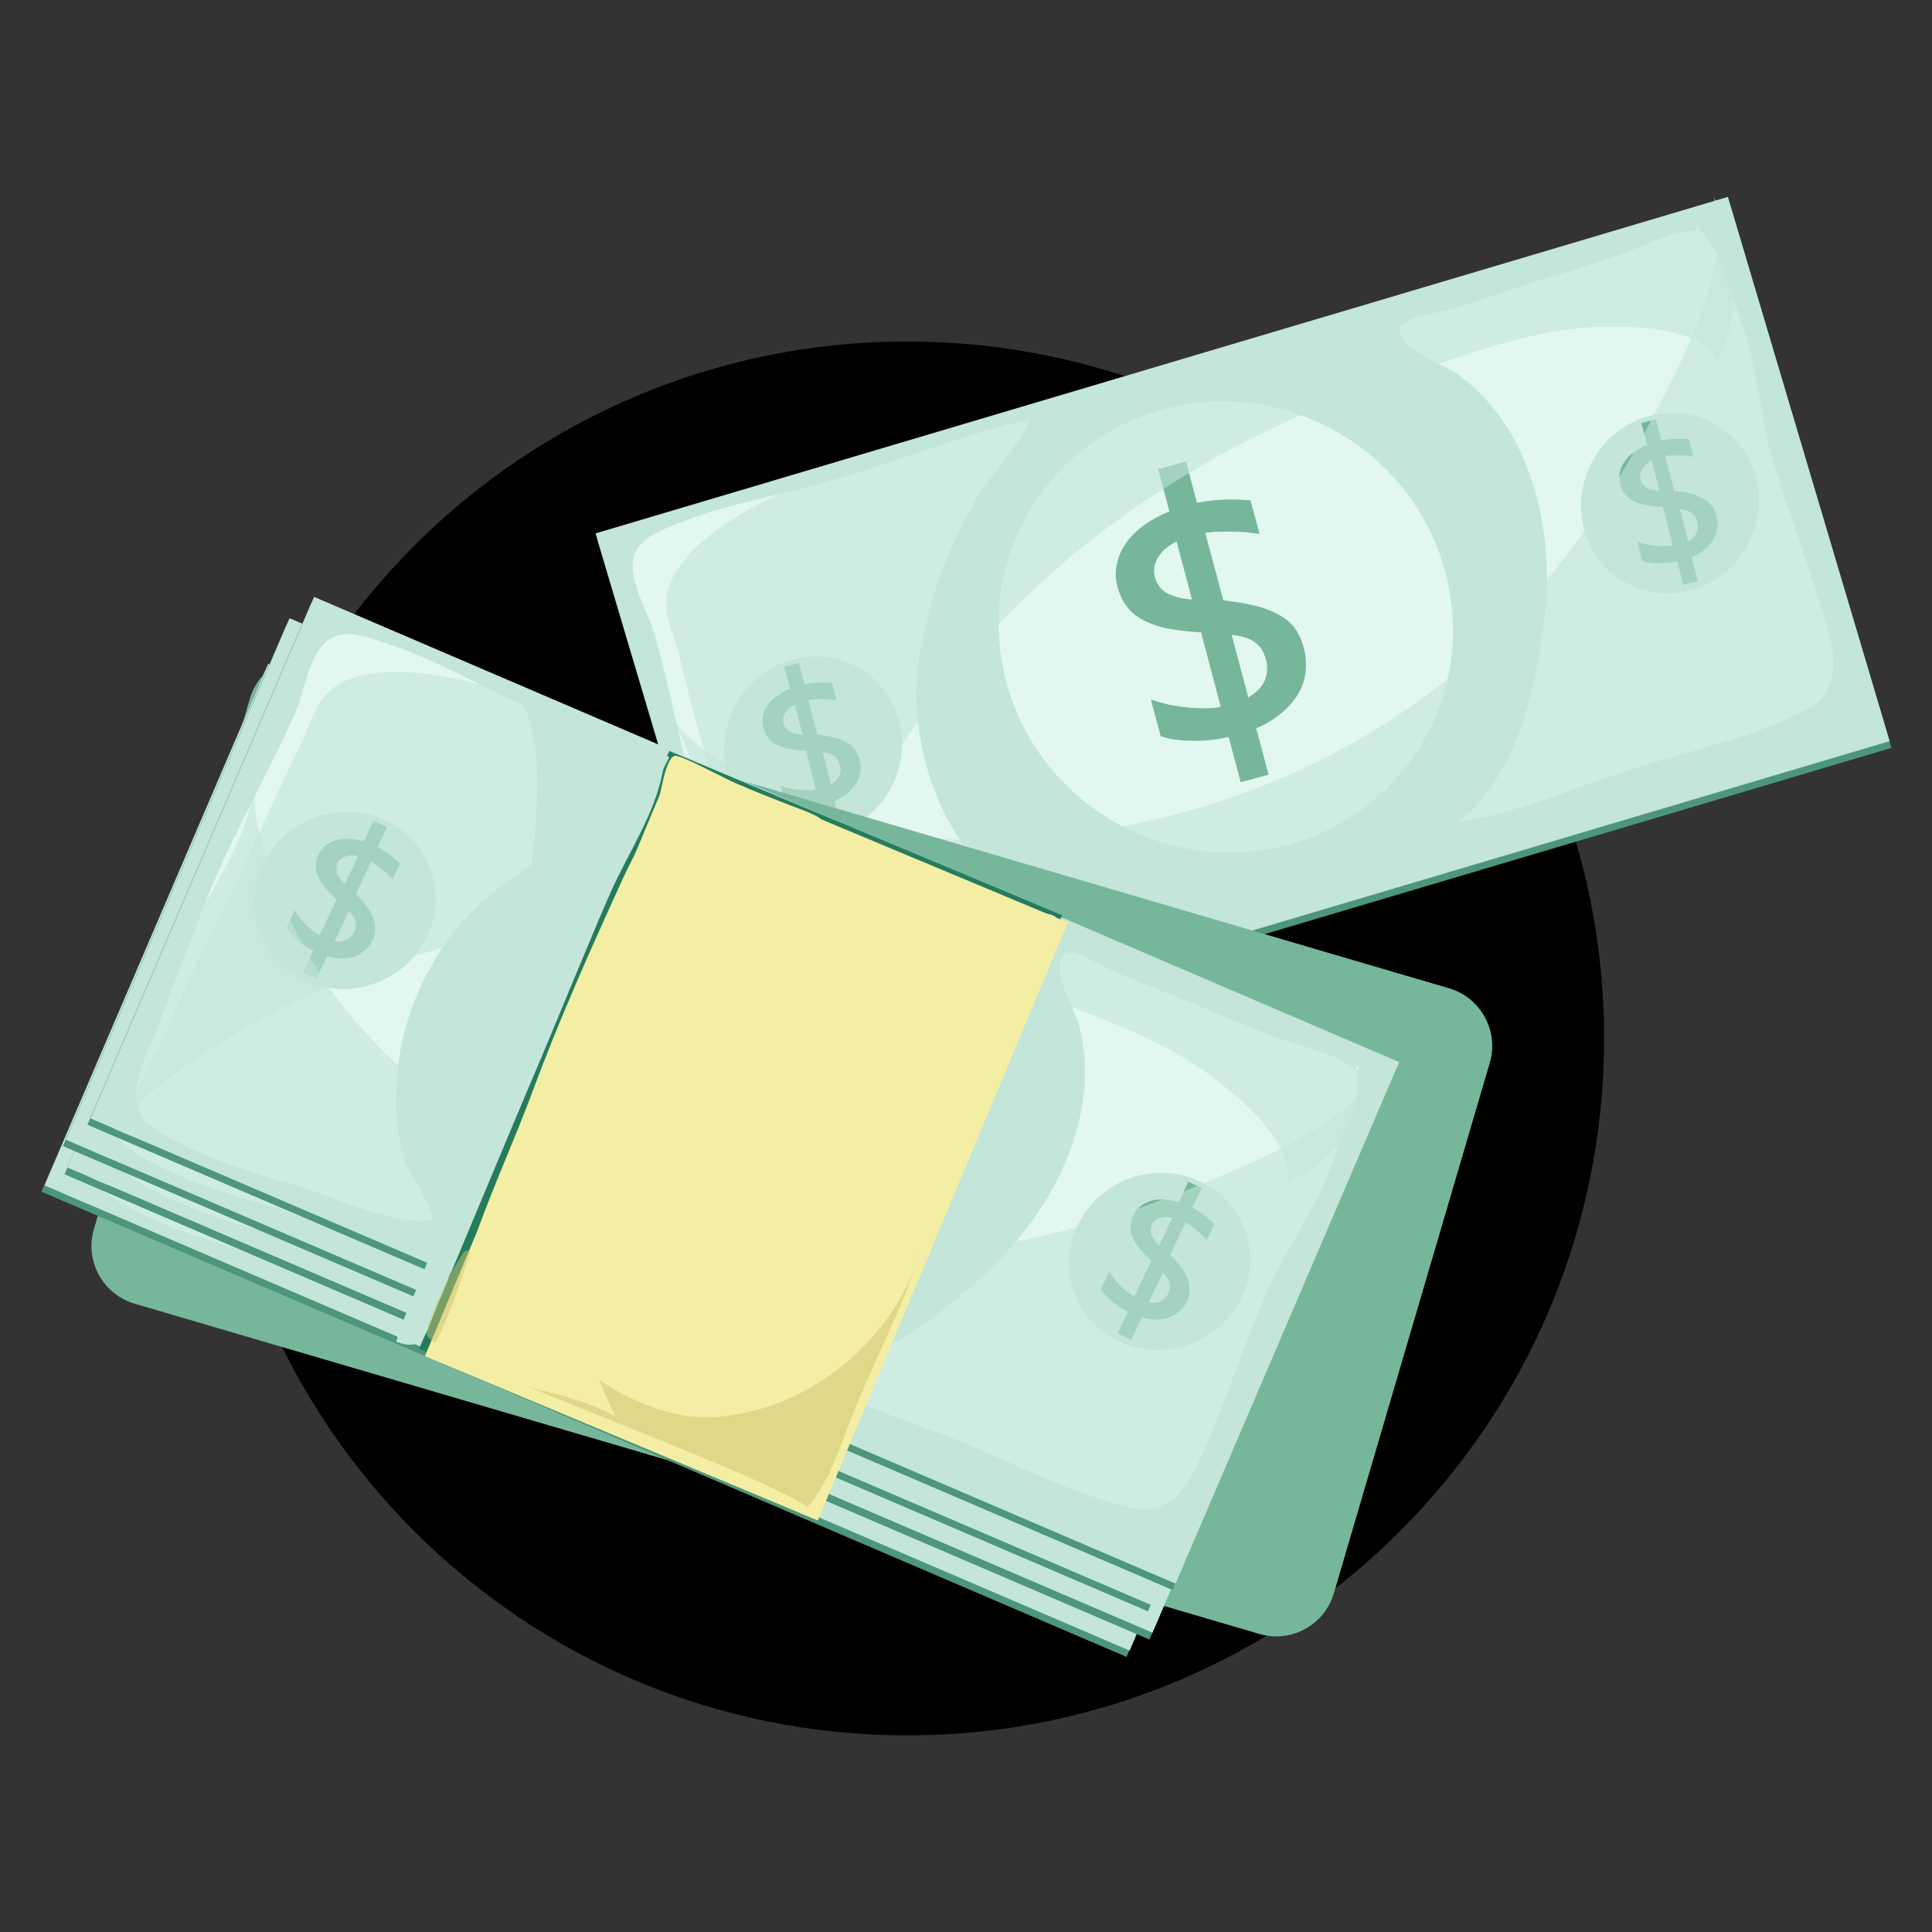 <svg xmlns="http://www.w3.org/2000/svg" xmlns:xlink="http://www.w3.org/1999/xlink" id="Layer_1" x="0px" y="0px" viewBox="0 0 512 512" style="enable-background:new 0 0 512 512;" xml:space="preserve"><rect x="0" y="0" width="512" height="512" fill="#333333" stroke="none"/><style type="text/css">	.st0{fill:#4D967C;}	.st1{fill:#C3E5DA;}	.st2{fill:#E2F7EF;}	.st3{fill:#76B79C;}	.st4{opacity:0.6;fill:#C3E5DA;}	.st5{fill:#257C5D;}	.st6{fill:#F4EEA4;}	.st7{opacity:0.5;fill:#CCC26D;}</style><g>	<path d="M425.1,275.2c0,102-82.7,184.7-184.7,184.7c-102,0-184.7-82.7-184.7-184.7c0-102,82.7-184.7,184.7-184.7  C342.4,90.5,425.1,173.2,425.1,275.2z"></path>	<g>		<g>			<g>									<rect x="173.2" y="95.4" transform="matrix(0.959 -0.285 0.285 0.959 -34.959 101.011)" class="st0" width="312.9" height="150.4"></rect>									<rect x="172.7" y="93.6" transform="matrix(0.959 -0.285 0.285 0.959 -34.457 100.811)" class="st1" width="312.9" height="150.4"></rect>			</g>			<path class="st2" d="M376.6,197.4c-17,28.1-53.9,37-82.5,19.7c-28.6-17.3-38-54.1-21-82.2c17-28.1,53.9-37,82.5-19.7    C384.2,132.5,393.6,169.3,376.6,197.4z"></path>			<path class="st2" d="M449.5,61.2c-6.1-0.3-15.8,4.9-22.1,7c-9.7,3.3-19.8,6.1-29.6,9.4c-4.2,1.4-8.4,2.7-12.5,4.1    c-2.4,0.8-12,2.2-13.6,4.1c-4.5,5.4,11.1,10.8,15.1,13.7c20.3,15.2,25.7,44,22.1,67.8c-2.8,18.3-7.4,38.9-22.7,50.6    c16.1-2.3,33-10,48.5-14.8c14.1-4.3,30.9-8.1,43.8-14.9c11.3-6,7.1-17.6,3.9-28c-3.9-12.7-8.5-25.1-12.4-37.6    c-3.6-11.5-3.9-23.5-7.7-34.9c-1.9-5.9-4-11.2-5.7-17.1c-1.4-5-5.5-8.5-6.8-10.9L449.5,61.2z"></path>			<path class="st2" d="M273.2,111c-18.3,4.1-37.1,12.1-55.6,17.1c-13.3,3.7-25.6,5.6-38.4,10.8c-4.3,1.8-9.9,3.6-11.3,8.8    c-1.6,5.8,3.9,14.6,5.5,20.2c5.1,17.9,7.9,35.9,13.7,53.6c3.6,11,7.5,22.1,11.3,33c2.4,7.1,4.7,20.2,13,21.9    c4.3,0.9,14.6-1.8,19-3.1c7.2-2.1,14.5-5.2,21.3-8.2c10.1-4.5,28.7-8.8,35.9-17.1c-4.5-3.7-10.9-4.3-15.9-7.4    c-6.6-4.1-12.3-10.7-16.7-17.1c-10-14.3-14.4-34.7-11-51.7c3.1-15.2,7.6-27.7,15.6-41c2.6-4.2,14.6-18.1,13.4-20.9L273.2,111z"></path>			<g>				<path class="st3" d="M345.5,171.7c0.6,2.1,0.7,4.2,0.5,6.3c-0.2,2.1-0.9,4-1.9,5.8c-1.1,1.8-2.5,3.5-4.4,5.1     c-1.9,1.6-4.1,3-6.8,4.1l3.3,12.3l-7.4,2l-3.2-12c-1.7,0.4-3.4,0.7-5,0.8c-1.7,0.2-3.3,0.3-4.8,0.2c-1.6,0-3-0.1-4.4-0.3     c-1.4-0.2-2.6-0.5-3.8-0.9l-2.6-9.7c1.2,0.4,2.6,0.8,4.2,1.2c1.6,0.4,3.2,0.6,4.8,0.8c1.7,0.2,3.3,0.3,5,0.3     c1.7,0,3.2-0.1,4.5-0.4l-5.2-19.7c-3-0.2-5.7-0.5-8.1-0.9c-2.5-0.4-4.6-1.1-6.5-2c-1.9-0.9-3.5-2-4.7-3.5     c-1.3-1.5-2.2-3.3-2.8-5.5c-0.6-2.2-0.7-4.3-0.2-6.3c0.4-2,1.3-3.9,2.5-5.6c1.2-1.7,2.8-3.3,4.8-4.7c1.9-1.4,4.2-2.6,6.6-3.6     l-3-11.2l7.4-2l2.9,10.9c2.4-0.4,4.7-0.7,7.1-0.8c2.4-0.1,4.7,0,7.1,0.2l2.4,8.9c-1-0.1-2.1-0.3-3.2-0.4     c-1.2-0.1-2.4-0.2-3.7-0.2c-1.3,0-2.5,0-3.8,0c-1.3,0-2.5,0.2-3.7,0.3l4.8,17.9c2.7,0.3,5.2,0.7,7.5,1.2     c2.3,0.5,4.5,1.2,6.4,2.2c1.9,0.9,3.5,2.1,4.8,3.6C344,167.7,345,169.5,345.5,171.7z M306,152.8c0.6,2.1,1.7,3.6,3.5,4.5     c1.8,0.9,3.9,1.4,6.4,1.6l-4.1-15.4c-2.2,1.1-3.9,2.5-4.9,4.2C305.9,149.4,305.6,151.1,306,152.8z M335.5,174.8     c-0.3-1.1-0.7-2.1-1.2-2.8c-0.5-0.8-1.2-1.4-1.9-1.9c-0.7-0.5-1.6-0.9-2.6-1.2c-1-0.3-2.1-0.5-3.4-0.7l4.4,16.6     c2.1-1.2,3.5-2.6,4.3-4.3C335.9,178.7,336,176.8,335.5,174.8z"></path>			</g>			<path class="st1" d="M462.6,145.4c-6.9,11.4-21.4,15.2-32.5,8.6c-11.1-6.7-14.4-21.3-7.6-32.7c6.9-11.4,21.4-15.2,32.5-8.6    C466.1,119.4,469.5,134,462.6,145.4z"></path>			<g>				<path class="st3" d="M454.9,136.7c0.3,1.1,0.4,2.2,0.2,3.2c-0.1,1.1-0.5,2.1-1,3c-0.5,0.9-1.3,1.8-2.3,2.7     c-1,0.8-2.1,1.5-3.5,2.1l1.6,6.3l-3.8,1l-1.6-6.2c-0.9,0.2-1.7,0.3-2.6,0.4c-0.9,0.1-1.7,0.1-2.5,0.1c-0.8,0-1.6-0.1-2.3-0.2     c-0.7-0.1-1.4-0.3-1.9-0.5l-1.3-5c0.6,0.2,1.3,0.4,2.1,0.6c0.8,0.2,1.6,0.3,2.5,0.4c0.8,0.1,1.7,0.1,2.5,0.1     c0.8,0,1.6-0.1,2.3-0.2l-2.6-10.1c-1.5-0.1-2.9-0.2-4.2-0.5c-1.2-0.2-2.4-0.5-3.3-1c-1-0.4-1.8-1-2.4-1.8     c-0.7-0.7-1.1-1.7-1.4-2.8c-0.3-1.1-0.3-2.2-0.1-3.2c0.2-1,0.7-2,1.3-2.9c0.6-0.9,1.5-1.7,2.5-2.4c1-0.7,2.1-1.4,3.4-1.9     l-1.5-5.8l3.8-1l1.5,5.6c1.2-0.2,2.4-0.4,3.6-0.4c1.2,0,2.4,0,3.7,0.1l1.2,4.6c-0.5-0.1-1.1-0.1-1.7-0.2     c-0.6-0.1-1.2-0.1-1.9-0.1c-0.6,0-1.3,0-2,0c-0.7,0-1.3,0.1-1.9,0.2l2.4,9.2c1.4,0.1,2.6,0.3,3.8,0.6c1.2,0.3,2.3,0.6,3.3,1.1     c1,0.5,1.8,1.1,2.5,1.8C454.2,134.6,454.6,135.6,454.9,136.7z M434.7,127c0.3,1.1,0.9,1.9,1.8,2.3c0.9,0.5,2,0.7,3.3,0.8l-2.1-8     c-1.1,0.6-2,1.3-2.5,2.2C434.7,125.3,434.5,126.2,434.7,127z M449.8,138.3c-0.1-0.6-0.4-1.1-0.6-1.4c-0.3-0.4-0.6-0.7-1-1     c-0.4-0.3-0.8-0.5-1.3-0.6c-0.5-0.1-1.1-0.3-1.7-0.4l2.2,8.6c1.1-0.6,1.8-1.4,2.2-2.3C450,140.3,450,139.4,449.8,138.3z"></path>			</g>			<path class="st1" d="M235.5,209.9c-6.9,11.4-21.4,15.2-32.5,8.6c-11.1-6.7-14.4-21.3-7.5-32.7c6.9-11.4,21.4-15.2,32.5-8.6    C239,183.9,242.3,198.5,235.5,209.9z"></path>			<g>				<path class="st3" d="M227.8,201.2c0.3,1.1,0.4,2.2,0.2,3.2c-0.1,1.1-0.5,2.1-1,3c-0.5,1-1.3,1.8-2.3,2.7c-1,0.8-2.1,1.5-3.5,2.2     l1.6,6.3l-3.8,1l-1.6-6.2c-0.9,0.2-1.7,0.3-2.6,0.4c-0.9,0.1-1.7,0.1-2.5,0.1c-0.8,0-1.6-0.1-2.3-0.2c-0.7-0.1-1.4-0.2-1.9-0.4     l-1.3-5c0.6,0.2,1.3,0.4,2.1,0.6c0.8,0.2,1.6,0.3,2.5,0.4c0.9,0.1,1.7,0.1,2.5,0.1c0.8,0,1.6-0.1,2.3-0.2l-2.6-10.2     c-1.5-0.1-2.9-0.2-4.2-0.5c-1.2-0.2-2.4-0.6-3.3-1c-1-0.4-1.8-1-2.4-1.8c-0.6-0.7-1.1-1.7-1.4-2.8c-0.3-1.1-0.3-2.2-0.1-3.2     c0.2-1,0.7-2,1.3-2.9c0.6-0.9,1.5-1.7,2.5-2.4c1-0.7,2.1-1.4,3.4-1.9l-1.5-5.8l3.8-1l1.5,5.6c1.2-0.2,2.4-0.4,3.6-0.4     c1.2,0,2.4,0,3.7,0.1l1.2,4.6c-0.5-0.1-1.1-0.1-1.7-0.2c-0.6-0.1-1.2-0.1-1.9-0.1c-0.6,0-1.3,0-2,0c-0.6,0-1.3,0.1-1.9,0.2     l2.4,9.2c1.4,0.1,2.6,0.3,3.8,0.6c1.2,0.3,2.3,0.6,3.3,1.1c1,0.5,1.8,1.1,2.5,1.8C227,199.2,227.5,200.1,227.8,201.2z      M207.6,191.6c0.3,1.1,0.9,1.9,1.8,2.3c0.9,0.5,2,0.7,3.3,0.8l-2.1-8c-1.1,0.6-2,1.3-2.5,2.2     C207.6,189.8,207.4,190.7,207.6,191.6z M222.6,202.8c-0.2-0.6-0.4-1.1-0.6-1.5c-0.3-0.4-0.6-0.7-1-1c-0.4-0.3-0.8-0.5-1.3-0.6     c-0.5-0.1-1.1-0.3-1.7-0.4l2.2,8.6c1.1-0.6,1.8-1.4,2.2-2.3C222.8,204.8,222.9,203.9,222.6,202.8z"></path>			</g>		</g>		<path class="st4" d="M454.2,54.7c4.5,16.3-7.7,39.3-14.8,53.2c-11.2,22-25.3,43.2-43,60.6c-35.1,34.5-83.4,52.6-132,54.1   c-20.5,0.6-42.8-3.7-60.9-13.7c-8.9-4.9-20.9-11.1-26.1-19.7c9.9,15.8,10.1,39.2,14.2,56.9c1.8,7.5,3.5,14.7,5.4,22   c1,4,0.6,13.8,5.4,15.4c5.5,1.9,21.3-7,26.5-8.6c10-3.1,20.4-5.4,30.6-8.4c22.5-6.5,44-15.5,66.2-23c22.3-7.6,45.8-11.8,68.4-18.4   c21.5-6.2,43.9-9.7,64.8-17.1c9.3-3.3,28.2-5.6,34.1-14.2c5.1-7.5-1.9-21-4.2-28.8c-5.9-20-13.8-40.1-18.9-60.4   c-1.2-4.9-3.4-9.6-4.2-14.6c-0.8-4.7-0.2-9.9-1.5-14.6c-2.2-8.1-7.8-15.2-9.9-23.2L454.2,54.7z"></path>		<path class="st4" d="M455.1,95.6c-4.3-8.9-22.1-9.2-30.4-9c-19,0.5-36.2,7.5-53.9,13.4c-39.2,13-75.6,34-104.6,63.8   c-30.9,31.7-53.6,73-59.5,116.8c-2.7-20.5-9.9-38.8-14.3-58.9c-3.4-15.9-8.6-31.2-12.1-46.9c-1.1-4.7-3.9-10.6-3.7-15.4   c0.3-8.5,9-16.1,15.4-20.4c25.5-17.1,58.6-21.5,87.4-30.3c48.6-14.9,97.2-29.5,145.9-43.3c10.1-2.9,26-11.4,31.4,1.1   c4.3,9.7,3.1,21.5-2.3,30.5L455.1,95.6z"></path>	</g>	<path class="st3" d="M353.5,422.2c-2.5,8.5-11.4,13.3-19.8,10.8l-298-87.5c-8.5-2.5-13.3-11.4-10.8-19.8l41.3-140.5  c2.5-8.5,11.4-13.3,19.8-10.8l298,87.5c8.5,2.5,13.3,11.4,10.8,19.8L353.5,422.2z"></path>	<g>		<g>			<g>				<g>											<rect x="109.2" y="152" transform="matrix(0.394 -0.919 0.919 0.394 -171.714 356.283)" class="st0" width="150.4" height="312.9"></rect>											<rect x="110" y="150.3" transform="matrix(0.394 -0.919 0.919 0.394 -169.659 356.011)" class="st1" width="150.4" height="312.9"></rect>				</g>				<path class="st2" d="M203.4,359.1c-31.1,10.8-65.1-6.1-76-37.7c-10.9-31.6,5.4-65.9,36.5-76.6c31.1-10.8,65.1,6.1,76,37.7     C250.8,314,234.4,348.3,203.4,359.1z"></path>				<path class="st2" d="M346.6,301c-4.5-4.2-15.2-6.3-21.5-8.7c-9.6-3.7-19.1-8-28.8-11.7c-4.1-1.6-8.1-3.3-12.2-4.9     c-2.4-0.9-10.6-6-13-5.6c-6.9,1.2,1.7,15.4,2.8,20.2c5.8,24.6-8.4,50.2-26.4,66.2c-13.9,12.3-30.6,25.2-49.8,24.4     c13.9,8.6,31.7,13.4,46.7,19.7c13.6,5.7,28.9,13.6,43.2,16.6c12.5,2.7,16.7-9,20.8-19c5.1-12.3,9.5-24.7,14.5-36.9     c4.6-11.1,12-20.6,16.5-31.7c2.3-5.7,4.1-11.2,6.6-16.8c2.1-4.7,1.2-10,1.7-12.7L346.6,301z"></path>				<path class="st2" d="M179.2,226.5c-16.7-8.6-36.2-14.5-53.7-22.4c-12.6-5.7-23.3-12.1-36.4-16.3c-4.4-1.4-9.9-3.5-14.3-0.5     c-5,3.4-6.3,13.7-8.7,19.1c-7.5,17-16.8,32.6-23.7,50c-4.3,10.8-8.4,21.8-12.5,32.6c-2.6,7-9.3,18.5-4,25.2     c2.7,3.4,12.4,7.9,16.6,9.8c6.9,3,14.4,5.3,21.6,7.3c10.6,2.9,27.7,11.6,38.5,9.8c-1.1-5.7-5.6-10.3-7.5-15.8     c-2.5-7.4-2.6-16.1-1.9-23.8c1.5-17.4,11.2-35.9,24.7-46.7c12.1-9.7,23.5-16.5,38.2-21.5c4.7-1.6,22.8-4.5,23.7-7.5L179.2,226.5     z"></path>				<g>					<path class="st3" d="M196,319.4c-0.9,2-2.1,3.7-3.6,5.1c-1.5,1.4-3.2,2.5-5.2,3.2c-2,0.7-4.2,1.1-6.6,1.1      c-2.4,0-5.1-0.4-7.8-1.2l-5.4,11.5l-6.9-3.2l5.2-11.3c-1.5-0.8-3-1.7-4.4-2.6c-1.4-0.9-2.7-1.9-3.9-2.9c-1.2-1-2.2-2-3.2-3.1      c-0.9-1-1.7-2.1-2.3-3.1l4.2-9.1c0.7,1.1,1.5,2.3,2.4,3.6c1,1.3,2,2.5,3.2,3.7c1.2,1.2,2.4,2.3,3.7,3.4c1.3,1,2.5,1.9,3.7,2.6      l8.6-18.5c-2.2-2-4.1-4-5.7-5.9c-1.6-1.9-2.9-3.8-3.7-5.7c-0.9-1.9-1.4-3.8-1.4-5.7c-0.1-1.9,0.4-3.9,1.4-6      c1-2.1,2.2-3.7,3.8-5c1.6-1.3,3.4-2.1,5.5-2.7c2-0.5,4.3-0.7,6.7-0.6c2.4,0.2,4.9,0.6,7.4,1.5l4.9-10.5l7,3.2l-4.7,10.2      c2.1,1.2,4.1,2.5,5.9,3.9c1.9,1.5,3.6,3,5.4,4.7l-3.9,8.4c-0.7-0.7-1.4-1.5-2.2-2.4c-0.8-0.8-1.7-1.7-2.7-2.5      c-1-0.8-1.9-1.6-3-2.4c-1-0.8-2-1.5-3.1-2.1l-7.8,16.8c1.9,1.9,3.5,3.8,5,5.7c1.5,1.9,2.6,3.8,3.5,5.7c0.9,1.9,1.3,3.9,1.4,5.9      C197.3,315.4,196.9,317.4,196,319.4z M177.7,279.6c-0.9,2-1,3.9-0.2,5.7c0.8,1.8,2.1,3.6,3.9,5.3l6.7-14.5      c-2.4-0.6-4.6-0.5-6.5,0.1C179.8,276.9,178.4,278,177.7,279.6z M186.3,315.4c0.5-1,0.8-2,0.9-3c0.1-0.9,0-1.8-0.2-2.7      c-0.2-0.9-0.6-1.7-1.2-2.6c-0.6-0.9-1.3-1.8-2.1-2.7l-7.2,15.6c2.3,0.4,4.4,0.2,6.1-0.6C184.1,318.6,185.4,317.2,186.3,315.4z"></path>				</g>				<path class="st1" d="M302.7,374.1c-12.6,4.4-26.2-2-30.4-14.2c-4.2-12.2,2.6-25.6,15.1-30c12.6-4.4,26.2,2,30.4,14.2     C322.1,356.4,315.3,369.8,302.7,374.1z"></path>				<g>					<path class="st3" d="M302.4,362.5c-0.5,1-1.1,1.9-1.9,2.6c-0.8,0.7-1.7,1.3-2.7,1.7c-1,0.4-2.2,0.6-3.4,0.6      c-1.3,0-2.6-0.2-4.1-0.6l-2.8,5.9l-3.6-1.6l2.7-5.8c-0.8-0.4-1.5-0.8-2.3-1.3c-0.7-0.5-1.4-1-2-1.5c-0.6-0.5-1.2-1-1.6-1.6      c-0.5-0.5-0.9-1.1-1.2-1.6l2.2-4.7c0.3,0.6,0.8,1.2,1.3,1.8c0.5,0.7,1,1.3,1.6,1.9c0.6,0.6,1.2,1.2,1.9,1.7      c0.7,0.5,1.3,1,1.9,1.3l4.5-9.5c-1.1-1-2.1-2-2.9-3c-0.8-1-1.5-1.9-1.9-2.9c-0.5-1-0.7-1.9-0.7-2.9c0-1,0.2-2,0.7-3.1      c0.5-1.1,1.2-1.9,2-2.6c0.8-0.6,1.8-1.1,2.8-1.4c1.1-0.3,2.2-0.4,3.5-0.3c1.2,0.1,2.5,0.3,3.8,0.7l2.5-5.4l3.6,1.6l-2.5,5.2      c1.1,0.6,2.1,1.3,3,2c1,0.7,1.9,1.5,2.8,2.4l-2,4.3c-0.3-0.4-0.7-0.8-1.1-1.2c-0.4-0.4-0.9-0.9-1.4-1.3c-0.5-0.4-1-0.8-1.5-1.2      c-0.5-0.4-1.1-0.8-1.6-1.1l-4.1,8.6c1,1,1.8,1.9,2.6,2.9c0.7,1,1.4,1.9,1.8,2.9c0.4,1,0.7,2,0.7,3      C303.2,360.5,302.9,361.5,302.4,362.5z M293.1,342.2c-0.5,1-0.5,2-0.1,2.9c0.4,0.9,1.1,1.8,2,2.7l3.5-7.4      c-1.2-0.3-2.4-0.3-3.4,0.1C294.2,340.8,293.5,341.4,293.1,342.2z M297.4,360.5c0.3-0.5,0.4-1,0.4-1.5c0-0.5,0-0.9-0.1-1.4      c-0.1-0.4-0.3-0.9-0.6-1.3c-0.3-0.4-0.7-0.9-1.1-1.4l-3.8,8c1.2,0.2,2.3,0.1,3.2-0.3C296.3,362.1,297,361.4,297.4,360.5z"></path>				</g>				<path class="st1" d="M86.9,278.4c-12.6,4.4-26.2-2-30.4-14.2c-4.2-12.2,2.6-25.6,15.1-30c12.6-4.4,26.2,2,30.4,14.2     C106.3,260.6,99.5,274,86.9,278.4z"></path>				<g>					<path class="st3" d="M86.6,266.8c-0.5,1-1.1,1.9-1.9,2.6c-0.8,0.7-1.7,1.3-2.7,1.7c-1,0.4-2.2,0.6-3.4,0.6      c-1.3,0-2.6-0.2-4.1-0.6l-2.8,5.9l-3.6-1.6l2.7-5.8c-0.8-0.4-1.5-0.8-2.3-1.3c-0.7-0.5-1.4-1-2-1.5c-0.6-0.5-1.2-1-1.6-1.6      c-0.5-0.5-0.9-1.1-1.2-1.6L66,259c0.3,0.6,0.7,1.2,1.2,1.8c0.5,0.7,1,1.3,1.6,1.9c0.6,0.6,1.2,1.2,1.9,1.7      c0.6,0.5,1.3,1,1.9,1.3l4.5-9.5c-1.1-1-2.1-2-2.9-3c-0.8-1-1.5-1.9-1.9-2.9c-0.5-1-0.7-1.9-0.7-2.9c0-1,0.2-2,0.7-3.1      c0.5-1.1,1.2-1.9,2-2.6c0.8-0.6,1.8-1.1,2.8-1.4c1.1-0.3,2.2-0.4,3.5-0.3c1.2,0.1,2.5,0.3,3.8,0.7l2.5-5.4l3.6,1.6l-2.5,5.2      c1.1,0.6,2.1,1.3,3,2c1,0.7,1.9,1.5,2.8,2.4l-2,4.3c-0.3-0.4-0.7-0.8-1.2-1.2c-0.4-0.4-0.9-0.9-1.4-1.3c-0.5-0.4-1-0.8-1.5-1.2      c-0.5-0.4-1.1-0.7-1.6-1.1l-4.1,8.6c1,1,1.8,1.9,2.6,2.9c0.8,1,1.3,1.9,1.8,2.9c0.4,1,0.7,2,0.7,3      C87.3,264.7,87.1,265.7,86.6,266.8z M77.3,246.4c-0.5,1-0.5,2-0.1,2.9c0.4,0.9,1.1,1.8,2,2.7l3.5-7.4c-1.2-0.3-2.4-0.3-3.4,0.1      C78.4,245.1,77.7,245.6,77.3,246.4z M81.6,264.7c0.3-0.5,0.4-1,0.4-1.5c0-0.5,0-0.9-0.1-1.4c-0.1-0.4-0.3-0.9-0.6-1.3      c-0.3-0.4-0.7-0.9-1.1-1.4l-3.8,8c1.2,0.2,2.3,0.1,3.2-0.3C80.5,266.4,81.2,265.7,81.6,264.7z"></path>				</g>			</g>			<path class="st4" d="M354.4,299c-7,15.4-31.1,25.3-45.5,31.4c-22.7,9.7-47.1,17-71.8,19.1c-49,4.1-97.7-13-136.1-42.9    C85,294,70.5,276.4,63,257.1c-3.7-9.5-8.9-21.9-7.4-31.9c-2.5,18.4-17.3,36.6-25.5,52.8c-3.5,6.9-6.7,13.5-10,20.4    c-1.8,3.7-8.3,11-5.7,15.4c3,5,20.8,8.3,25.9,10.4c9.7,4,19.2,8.9,28.8,13.1c21.4,9.4,43.7,16.2,65.6,24.6    c22,8.4,42.7,20.2,64.3,29.7c20.5,9,39.9,20.7,60.7,28.3c9.3,3.4,25.3,13.7,35.3,10.9c8.7-2.5,12-17.4,15.2-24.8    c8.3-19.1,15.1-39.7,24.1-58.5c2.2-4.5,3.5-9.6,6.1-13.9c2.4-4.1,6.1-7.7,8.2-12.2c3.5-7.7,3.8-16.7,7.3-24.2L354.4,299z"></path>			<path class="st4" d="M328.9,331.1c2.3-9.6-11.1-21.2-17.6-26.4c-14.9-11.8-32.6-17.4-50-24.2c-38.4-15.1-79.8-22.2-121.2-17.9    c-44.1,4.6-87.9,21.8-120.5,51.7c11.1-17.4,17.2-36.2,26.8-54.4c7.5-14.4,13.4-29.5,20.7-43.8c2.2-4.3,3.8-10.6,7-14.2    c5.6-6.4,17.2-6.6,24.9-5.8c30.6,3.2,58.8,21,86.5,32.6c46.9,19.7,93.6,39.5,139.8,60.1c9.6,4.3,27.2,7.9,23.4,20.9    c-3,10.2-11.4,18.5-21.3,22L328.9,331.1z"></path>		</g>		<g>			<g>				<g>					<polygon class="st0" points="304.6,434.5 17.1,311.2 76.4,172.9 363.9,296.3      "></polygon>											<rect x="116.1" y="145.6" transform="matrix(0.394 -0.919 0.919 0.394 -161.678 358.731)" class="st1" width="150.4" height="312.9"></rect>				</g>				<path class="st2" d="M209.4,354.4c-31.1,10.8-65.1-6.1-76-37.7c-10.9-31.6,5.4-65.9,36.5-76.6c31.1-10.8,65.1,6.1,76,37.7     C256.8,309.3,240.5,343.6,209.4,354.4z"></path>				<path class="st2" d="M352.7,296.3c-4.5-4.2-15.2-6.3-21.5-8.7c-9.6-3.7-19.1-8-28.7-11.7c-4.1-1.6-8.1-3.3-12.2-4.9     c-2.4-0.9-10.6-6-13-5.6c-6.9,1.2,1.7,15.4,2.8,20.2c5.8,24.7-8.4,50.2-26.4,66.2c-13.9,12.3-30.6,25.1-49.8,24.4     c13.9,8.6,31.7,13.4,46.7,19.7c13.6,5.7,28.9,13.6,43.2,16.6c12.5,2.7,16.7-9,20.9-19c5.1-12.3,9.5-24.7,14.5-36.9     c4.6-11.1,12-20.6,16.5-31.7c2.3-5.7,4.1-11.2,6.6-16.7c2.1-4.7,1.2-10.1,1.7-12.8L352.7,296.3z"></path>				<path class="st2" d="M185.3,221.8c-16.7-8.6-36.2-14.5-53.7-22.4c-12.6-5.7-23.3-12.1-36.4-16.3c-4.4-1.4-9.9-3.5-14.3-0.5     c-5,3.4-6.3,13.7-8.7,19.1c-7.5,17-16.8,32.6-23.7,50c-4.3,10.8-8.4,21.8-12.5,32.6c-2.6,7-9.3,18.5-4,25.2     c2.7,3.4,12.4,7.9,16.6,9.7c6.9,3,14.4,5.3,21.6,7.3c10.6,2.9,27.7,11.6,38.5,9.8c-1.1-5.7-5.6-10.3-7.5-15.8     c-2.5-7.4-2.6-16.1-1.9-23.8c1.5-17.4,11.1-35.9,24.7-46.7c12.1-9.7,23.6-16.4,38.2-21.5c4.7-1.6,22.8-4.5,23.7-7.5L185.3,221.8     z"></path>				<g>					<path class="st3" d="M202,314.7c-0.9,2-2.1,3.7-3.6,5.1c-1.5,1.4-3.2,2.5-5.2,3.2c-2,0.7-4.2,1.1-6.6,1.1      c-2.4,0-5.1-0.4-7.8-1.2l-5.4,11.6l-6.9-3.2l5.2-11.3c-1.5-0.8-3-1.7-4.4-2.6c-1.4-0.9-2.7-1.9-3.9-2.9c-1.2-1-2.2-2-3.2-3.1      c-0.9-1.1-1.7-2.1-2.3-3.1l4.2-9.1c0.7,1.1,1.5,2.3,2.4,3.6c1,1.3,2,2.5,3.2,3.7c1.2,1.2,2.4,2.3,3.7,3.4      c1.3,1.1,2.5,1.9,3.7,2.6l8.6-18.5c-2.2-2-4.1-4-5.7-5.9c-1.6-1.9-2.9-3.8-3.7-5.7c-0.9-1.9-1.4-3.8-1.4-5.7      c-0.1-1.9,0.4-3.9,1.4-6c1-2.1,2.2-3.7,3.8-5c1.6-1.2,3.5-2.1,5.5-2.7c2.1-0.5,4.3-0.7,6.7-0.6c2.4,0.2,4.9,0.6,7.4,1.5      l4.9-10.5l6.9,3.2l-4.7,10.2c2.1,1.2,4.1,2.5,5.9,3.9c1.9,1.5,3.6,3,5.4,4.7l-3.9,8.4c-0.7-0.7-1.4-1.5-2.2-2.4      s-1.7-1.7-2.7-2.5c-1-0.8-1.9-1.6-3-2.4c-1-0.8-2-1.5-3.1-2.1l-7.8,16.8c1.9,1.9,3.5,3.8,5,5.7c1.5,1.9,2.6,3.8,3.5,5.7      c0.9,1.9,1.3,3.9,1.4,5.9C203.4,310.7,203,312.7,202,314.7z M183.8,274.9c-0.9,2-1,3.9-0.2,5.7c0.8,1.8,2.1,3.6,3.9,5.3      l6.7-14.5c-2.4-0.6-4.6-0.5-6.5,0.1C185.8,272.3,184.5,273.3,183.8,274.9z M192.3,310.7c0.5-1,0.8-2,0.9-3      c0.1-0.9,0-1.8-0.2-2.7c-0.2-0.9-0.6-1.7-1.2-2.6c-0.6-0.9-1.3-1.8-2.1-2.7l-7.2,15.6c2.3,0.4,4.4,0.2,6.1-0.6      C190.2,313.9,191.4,312.6,192.3,310.7z"></path>				</g>				<path class="st1" d="M308.8,369.4c-12.6,4.4-26.2-2-30.4-14.2c-4.2-12.2,2.6-25.6,15.1-30c12.6-4.4,26.2,2,30.4,14.2     C328.2,351.7,321.4,365.1,308.8,369.4z"></path>				<g>					<path class="st3" d="M308.5,357.8c-0.5,1-1.1,1.9-1.9,2.6c-0.8,0.7-1.7,1.3-2.7,1.7c-1,0.4-2.2,0.6-3.4,0.6      c-1.3,0-2.6-0.2-4-0.6l-2.8,5.9l-3.6-1.6l2.7-5.8c-0.8-0.4-1.6-0.8-2.3-1.3c-0.7-0.5-1.4-1-2-1.5c-0.6-0.5-1.2-1-1.6-1.6      c-0.5-0.5-0.9-1.1-1.2-1.6l2.2-4.7c0.3,0.6,0.8,1.2,1.2,1.8c0.5,0.7,1,1.3,1.6,1.9c0.6,0.6,1.2,1.2,1.9,1.7      c0.6,0.5,1.3,1,1.9,1.3l4.5-9.5c-1.1-1-2.1-2.1-2.9-3c-0.8-1-1.5-1.9-1.9-2.9c-0.5-1-0.7-1.9-0.7-2.9c0-1,0.2-2,0.7-3.1      c0.5-1.1,1.2-1.9,2-2.6c0.8-0.6,1.8-1.1,2.8-1.4c1.1-0.3,2.2-0.4,3.4-0.3c1.2,0.1,2.5,0.3,3.8,0.7l2.5-5.4l3.6,1.6l-2.5,5.2      c1.1,0.6,2.1,1.3,3,2c1,0.7,1.9,1.5,2.8,2.4l-2,4.3c-0.3-0.4-0.7-0.8-1.1-1.2c-0.4-0.4-0.9-0.9-1.4-1.3c-0.5-0.4-1-0.8-1.5-1.2      c-0.5-0.4-1.1-0.8-1.6-1.1l-4.1,8.6c1,1,1.8,1.9,2.6,2.9c0.7,1,1.4,1.9,1.8,2.9c0.4,1,0.7,2,0.7,3      C309.2,355.8,309,356.8,308.5,357.8z M299.2,337.5c-0.5,1-0.5,2-0.1,2.9c0.4,0.9,1.1,1.8,2,2.7l3.5-7.4      c-1.2-0.3-2.4-0.3-3.3,0.1C300.2,336.1,299.6,336.7,299.2,337.5z M303.5,355.8c0.3-0.5,0.4-1,0.4-1.5c0-0.5,0-0.9-0.1-1.4      c-0.1-0.4-0.3-0.9-0.6-1.3c-0.3-0.4-0.7-0.9-1.1-1.4l-3.8,8c1.2,0.2,2.3,0.1,3.2-0.3C302.4,357.4,303,356.7,303.5,355.8z"></path>				</g>				<path class="st1" d="M93,273.7c-12.6,4.4-26.2-2-30.4-14.2c-4.2-12.2,2.6-25.6,15.1-30c12.6-4.4,26.2,2,30.4,14.2     C112.3,255.9,105.6,269.3,93,273.7z"></path>				<g>					<path class="st3" d="M92.7,262.1c-0.5,1-1.1,1.9-1.9,2.6c-0.8,0.7-1.7,1.3-2.7,1.7c-1,0.4-2.2,0.6-3.4,0.6      c-1.3,0-2.6-0.2-4-0.6l-2.8,5.9l-3.6-1.6l2.7-5.8c-0.8-0.4-1.5-0.8-2.3-1.3c-0.7-0.5-1.4-1-2-1.5c-0.6-0.5-1.2-1-1.6-1.6      c-0.5-0.5-0.9-1.1-1.2-1.6l2.2-4.7c0.3,0.6,0.7,1.2,1.2,1.8c0.5,0.6,1,1.3,1.6,1.9c0.6,0.6,1.2,1.2,1.9,1.7      c0.7,0.5,1.3,1,1.9,1.3l4.5-9.5c-1.1-1-2.1-2-2.9-3c-0.8-1-1.5-1.9-1.9-2.9c-0.5-1-0.7-1.9-0.7-2.9c0-1,0.2-2,0.7-3.1      c0.5-1.1,1.2-1.9,2-2.6c0.8-0.6,1.8-1.1,2.8-1.4c1.1-0.3,2.2-0.4,3.5-0.3c1.2,0.1,2.5,0.3,3.8,0.7l2.5-5.4l3.6,1.6l-2.5,5.2      c1.1,0.6,2.1,1.3,3,2c1,0.7,1.9,1.5,2.8,2.4l-2,4.3c-0.3-0.4-0.7-0.8-1.1-1.2c-0.4-0.4-0.9-0.9-1.4-1.3c-0.5-0.4-1-0.8-1.5-1.2      c-0.5-0.4-1.1-0.8-1.6-1.1l-4.1,8.6c1,1,1.8,1.9,2.6,2.9c0.7,1,1.4,1.9,1.8,2.9c0.4,1,0.7,2,0.7,3      C93.4,260,93.2,261,92.7,262.1z M83.4,241.7c-0.5,1-0.5,2-0.1,2.9c0.4,0.9,1.1,1.9,2,2.7l3.5-7.4c-1.2-0.3-2.4-0.3-3.4,0.1      C84.4,240.4,83.7,240.9,83.4,241.7z M87.7,260c0.2-0.5,0.4-1,0.4-1.5c0-0.5,0-0.9-0.1-1.4c-0.1-0.4-0.3-0.9-0.6-1.3      c-0.3-0.4-0.7-0.9-1.1-1.4l-3.8,8c1.2,0.2,2.3,0.1,3.1-0.3C86.5,261.7,87.2,261,87.7,260z"></path>				</g>			</g>			<path class="st4" d="M360.4,294.3c-7,15.4-31.1,25.3-45.5,31.4c-22.7,9.7-47.1,17-71.8,19.1c-49,4.1-97.7-13-136.1-42.9    c-16.1-12.6-30.6-30.2-38.1-49.5c-3.7-9.5-8.9-21.9-7.4-31.9c-2.5,18.4-17.3,36.6-25.5,52.8c-3.5,6.9-6.7,13.5-10,20.4    c-1.8,3.7-8.3,11-5.7,15.4c3,5,20.8,8.3,25.9,10.4c9.7,4,19.2,8.9,28.8,13.1c21.4,9.4,43.7,16.2,65.6,24.6    c22,8.4,42.7,20.2,64.3,29.7c20.5,9,39.9,20.7,60.7,28.3c9.3,3.4,25.3,13.7,35.3,10.9c8.7-2.5,12-17.4,15.2-24.8    c8.3-19.1,15.1-39.7,24.1-58.5c2.2-4.5,3.5-9.6,6.1-13.9c2.4-4.2,6.1-7.7,8.2-12.2c3.5-7.7,3.8-16.6,7.3-24.2L360.4,294.3z"></path>			<path class="st4" d="M334.9,326.4c2.3-9.6-11.1-21.2-17.6-26.4c-14.9-11.8-32.6-17.4-50-24.2c-38.4-15.1-79.8-22.2-121.2-17.9    c-44.1,4.6-87.9,21.8-120.5,51.7c11.1-17.4,17.2-36.2,26.8-54.4c7.5-14.4,13.4-29.5,20.7-43.8c2.2-4.3,3.8-10.6,7-14.2    c5.6-6.4,17.2-6.6,24.9-5.8c30.6,3.2,58.8,21,86.5,32.6c46.9,19.7,93.6,39.5,139.8,60.1c9.6,4.3,27.2,7.9,23.4,20.9    c-3,10.2-11.4,18.5-21.2,22L334.9,326.4z"></path>		</g>		<g>			<g>				<g>											<rect x="114.9" y="139.9" transform="matrix(0.394 -0.919 0.919 0.394 -157.171 354.2)" class="st0" width="150.4" height="312.9"></rect>											<rect x="115.7" y="138.2" transform="matrix(0.394 -0.919 0.919 0.394 -155.116 353.924)" class="st1" width="150.4" height="312.9"></rect>				</g>				<path class="st2" d="M209.1,347c-31.1,10.8-65.1-6.1-76-37.7c-10.9-31.6,5.4-65.8,36.5-76.6c31.1-10.8,65.1,6.1,76,37.7     C256.5,301.9,240.1,336.2,209.1,347z"></path>				<path class="st2" d="M352.3,288.9c-4.5-4.2-15.2-6.3-21.5-8.7c-9.6-3.7-19.1-8-28.8-11.7c-4.1-1.6-8.1-3.3-12.2-4.9     c-2.4-0.9-10.6-6-13-5.6c-6.9,1.2,1.7,15.4,2.8,20.2c5.8,24.7-8.4,50.2-26.4,66.2c-13.9,12.3-30.6,25.1-49.8,24.4     c13.9,8.6,31.7,13.4,46.7,19.7c13.6,5.7,28.9,13.6,43.2,16.6c12.5,2.7,16.7-9,20.8-19c5.1-12.3,9.5-24.7,14.5-36.9     c4.6-11.1,12-20.6,16.5-31.7c2.3-5.7,4.1-11.2,6.6-16.8c2.1-4.7,1.2-10.1,1.7-12.8L352.3,288.9z"></path>				<path class="st2" d="M184.9,214.4c-16.7-8.6-36.2-14.5-53.7-22.4c-12.6-5.7-23.3-12.1-36.4-16.3c-4.4-1.4-9.9-3.5-14.3-0.5     c-5,3.4-6.3,13.7-8.7,19.1c-7.5,17-16.8,32.6-23.7,50c-4.3,10.8-8.4,21.8-12.5,32.6c-2.6,7-9.3,18.5-4,25.2     c2.7,3.5,12.4,7.9,16.6,9.7c6.9,3,14.4,5.3,21.6,7.3c10.6,2.9,27.7,11.6,38.5,9.8c-1.1-5.7-5.6-10.3-7.5-15.8     c-2.5-7.4-2.6-16.1-1.9-23.8c1.5-17.4,11.2-35.9,24.7-46.7c12.1-9.7,23.6-16.5,38.2-21.5c4.7-1.6,22.8-4.5,23.7-7.5L184.9,214.4     z"></path>				<g>					<path class="st3" d="M201.7,307.4c-0.9,2-2.1,3.7-3.6,5.1c-1.5,1.4-3.2,2.5-5.2,3.2c-2,0.7-4.2,1.1-6.6,1.1      c-2.4,0-5.1-0.4-7.8-1.2l-5.4,11.6l-6.9-3.2l5.2-11.3c-1.5-0.8-3-1.6-4.4-2.6c-1.4-0.9-2.7-1.9-3.9-2.9c-1.2-1-2.3-2-3.2-3.1      c-0.9-1-1.7-2.1-2.3-3.1l4.2-9.1c0.7,1.1,1.5,2.3,2.4,3.6c1,1.3,2,2.5,3.2,3.7c1.2,1.2,2.4,2.3,3.7,3.4      c1.3,1.1,2.5,1.9,3.7,2.6l8.6-18.5c-2.2-2.1-4.1-4-5.7-5.9c-1.6-1.9-2.9-3.8-3.7-5.7c-0.9-1.9-1.4-3.8-1.4-5.7      c-0.1-1.9,0.4-3.9,1.4-6c1-2.1,2.2-3.7,3.8-5c1.6-1.2,3.5-2.1,5.5-2.7c2.1-0.5,4.3-0.7,6.7-0.6c2.4,0.2,4.9,0.6,7.4,1.5      l4.9-10.5l6.9,3.2l-4.7,10.2c2.1,1.2,4.1,2.5,5.9,3.9c1.8,1.5,3.6,3,5.4,4.7l-3.9,8.4c-0.7-0.7-1.4-1.5-2.2-2.4      c-0.8-0.8-1.7-1.7-2.7-2.5c-1-0.8-1.9-1.6-3-2.4c-1-0.8-2-1.5-3.1-2.1l-7.8,16.8c1.9,1.9,3.5,3.8,5,5.7      c1.5,1.9,2.6,3.8,3.5,5.8c0.9,1.9,1.3,3.9,1.4,5.9C203,303.3,202.6,305.3,201.7,307.4z M183.4,267.5c-0.9,2-1,3.9-0.2,5.7      c0.8,1.8,2.1,3.6,3.9,5.3l6.7-14.5c-2.4-0.6-4.6-0.5-6.5,0.1C185.5,264.9,184.1,266,183.4,267.5z M192,303.3c0.5-1,0.8-2,0.9-3      c0.1-0.9,0-1.8-0.2-2.7c-0.2-0.9-0.6-1.8-1.2-2.6c-0.6-0.9-1.3-1.8-2.2-2.7l-7.2,15.6c2.3,0.4,4.4,0.2,6.1-0.6      C189.8,306.5,191.1,305.2,192,303.3z"></path>				</g>				<path class="st1" d="M308.4,362.1c-12.6,4.4-26.2-2-30.4-14.2c-4.2-12.2,2.6-25.6,15.1-30c12.6-4.4,26.2,2,30.4,14.2     C327.8,344.3,321,357.7,308.4,362.1z"></path>				<g>					<path class="st3" d="M308.1,350.4c-0.5,1-1.1,1.9-1.9,2.6c-0.8,0.7-1.7,1.3-2.7,1.7c-1,0.4-2.2,0.6-3.4,0.6      c-1.3,0-2.6-0.2-4-0.6l-2.8,5.9l-3.6-1.6l2.7-5.8c-0.8-0.4-1.5-0.8-2.3-1.3c-0.7-0.5-1.4-1-2-1.5c-0.6-0.5-1.2-1-1.6-1.6      c-0.5-0.5-0.9-1.1-1.2-1.6l2.2-4.6c0.3,0.6,0.8,1.2,1.3,1.8c0.5,0.6,1,1.3,1.6,1.9c0.6,0.6,1.2,1.2,1.9,1.7      c0.6,0.5,1.3,1,1.9,1.3l4.5-9.5c-1.1-1-2.1-2.1-2.9-3c-0.8-1-1.5-1.9-1.9-2.9c-0.5-1-0.7-1.9-0.7-2.9c0-1,0.2-2,0.7-3.1      c0.5-1.1,1.2-1.9,2-2.6c0.8-0.6,1.8-1.1,2.8-1.4c1.1-0.3,2.2-0.4,3.4-0.3c1.2,0.1,2.5,0.3,3.8,0.7l2.5-5.4l3.6,1.6l-2.5,5.2      c1.1,0.6,2.1,1.2,3,2c1,0.7,1.9,1.5,2.8,2.4l-2,4.3c-0.3-0.4-0.7-0.8-1.1-1.2c-0.4-0.4-0.9-0.9-1.4-1.3c-0.5-0.4-1-0.8-1.5-1.2      c-0.5-0.4-1.1-0.8-1.6-1.1l-4.1,8.6c1,1,1.8,1.9,2.6,2.9c0.8,1,1.4,1.9,1.8,2.9c0.4,1,0.7,2,0.7,3      C308.9,348.4,308.6,349.4,308.1,350.4z M298.8,330.1c-0.5,1-0.5,2-0.1,2.9c0.4,0.9,1.1,1.8,2,2.7l3.5-7.4      c-1.2-0.3-2.4-0.3-3.4,0.1C299.9,328.7,299.2,329.3,298.8,330.1z M303.1,348.4c0.3-0.5,0.4-1,0.4-1.5c0-0.5,0-0.9-0.1-1.4      c-0.1-0.5-0.3-0.9-0.6-1.3c-0.3-0.4-0.7-0.9-1.1-1.4l-3.8,8c1.2,0.2,2.3,0.1,3.2-0.3C302,350,302.7,349.3,303.1,348.4z"></path>				</g>				<path class="st1" d="M92.6,266.3c-12.6,4.4-26.2-2-30.4-14.2c-4.2-12.2,2.5-25.6,15.1-30c12.6-4.4,26.2,2,30.4,14.2     C112,248.5,105.2,261.9,92.6,266.3z"></path>				<g>					<path class="st3" d="M92.3,254.7c-0.5,1-1.1,1.9-1.9,2.6c-0.8,0.7-1.7,1.3-2.7,1.7c-1,0.4-2.2,0.6-3.4,0.6      c-1.3,0-2.6-0.2-4.1-0.6l-2.8,5.9l-3.6-1.6l2.7-5.8c-0.8-0.4-1.5-0.8-2.3-1.3c-0.7-0.5-1.4-1-2-1.5c-0.6-0.5-1.1-1-1.6-1.6      c-0.5-0.5-0.9-1.1-1.2-1.6l2.2-4.7c0.3,0.6,0.7,1.2,1.2,1.8c0.5,0.7,1,1.3,1.6,1.9c0.6,0.6,1.2,1.2,1.9,1.7      c0.7,0.5,1.3,1,1.9,1.3l4.5-9.5c-1.1-1-2.1-2-2.9-3c-0.8-1-1.5-1.9-1.9-2.9c-0.5-1-0.7-1.9-0.7-2.9c0-1,0.2-2,0.7-3.1      c0.5-1.1,1.2-1.9,2-2.6c0.8-0.6,1.8-1.1,2.8-1.4c1.1-0.3,2.2-0.4,3.5-0.3c1.2,0.1,2.5,0.3,3.8,0.7l2.5-5.4l3.6,1.6l-2.5,5.2      c1.1,0.6,2.1,1.3,3,2c1,0.7,1.9,1.5,2.8,2.4l-2,4.3c-0.3-0.4-0.7-0.8-1.2-1.2c-0.4-0.4-0.9-0.9-1.4-1.3c-0.5-0.4-1-0.8-1.5-1.2      c-0.5-0.4-1.1-0.7-1.6-1.1l-4.1,8.6c1,1,1.8,1.9,2.6,2.9c0.8,1,1.3,1.9,1.8,2.9c0.4,1,0.7,2,0.7,3      C93,252.6,92.8,253.7,92.3,254.7z M83,234.4c-0.5,1-0.5,2-0.1,2.9c0.4,0.9,1.1,1.8,2,2.7l3.5-7.4c-1.2-0.3-2.4-0.3-3.4,0.1      C84,233,83.4,233.6,83,234.4z M87.3,252.6c0.2-0.5,0.4-1,0.5-1.5c0-0.5,0-0.9-0.1-1.4c-0.1-0.4-0.3-0.9-0.6-1.3      c-0.3-0.4-0.7-0.9-1.1-1.4l-3.8,8c1.2,0.2,2.3,0.1,3.1-0.3C86.2,254.3,86.8,253.6,87.3,252.6z"></path>				</g>			</g>			<path class="st4" d="M360.1,286.9c-7,15.4-31.1,25.3-45.5,31.4c-22.7,9.7-47.1,17-71.8,19.1c-49,4.1-97.7-13-136.1-42.9    c-16.1-12.6-30.6-30.2-38.1-49.5c-3.7-9.5-8.9-21.9-7.4-31.9c-2.5,18.4-17.3,36.6-25.5,52.8c-3.5,6.9-6.7,13.5-10,20.4    c-1.8,3.7-8.3,10.9-5.7,15.4c3,5,20.8,8.3,25.9,10.4c9.7,4,19.2,8.9,28.8,13.1c21.4,9.4,43.7,16.3,65.6,24.6    c22,8.4,42.7,20.2,64.3,29.7c20.5,9,39.9,20.7,60.7,28.3c9.3,3.4,25.3,13.7,35.3,10.9c8.7-2.5,12-17.4,15.2-24.8    c8.3-19.1,15.1-39.7,24.1-58.5c2.2-4.5,3.5-9.6,6.1-13.9c2.4-4.2,6.1-7.7,8.2-12.2c3.5-7.7,3.8-16.6,7.3-24.2L360.1,286.9z"></path>			<path class="st4" d="M334.6,319c2.3-9.6-11.1-21.2-17.6-26.4c-14.9-11.8-32.6-17.4-50-24.2c-38.4-15.1-79.8-22.2-121.2-17.9    c-44.1,4.6-87.9,21.8-120.5,51.7c11.1-17.4,17.2-36.2,26.8-54.4c7.5-14.4,13.4-29.5,20.7-43.8c2.2-4.3,3.8-10.6,7-14.2    c5.6-6.4,17.2-6.6,24.9-5.8c30.6,3.2,58.8,21,86.5,32.6c46.9,19.7,93.6,39.5,139.8,60.1c9.6,4.3,27.2,7.9,23.4,20.9    c-3,10.2-11.4,18.5-21.3,22L334.6,319z"></path>		</g>		<g>			<g>				<g>											<rect x="121.4" y="134.3" transform="matrix(0.394 -0.919 0.919 0.394 -148.078 356.727)" class="st0" width="150.4" height="312.9"></rect>											<rect x="122.2" y="132.6" transform="matrix(0.394 -0.919 0.919 0.394 -146.024 356.455)" class="st1" width="150.4" height="312.9"></rect>				</g>				<path class="st2" d="M215.5,341.4c-31.1,10.8-65.1-6.1-76-37.7c-10.9-31.6,5.4-65.8,36.5-76.6c31.1-10.8,65.1,6.1,76,37.7     C262.9,296.3,246.6,330.6,215.5,341.4z"></path>				<path class="st2" d="M358.8,283.3c-4.5-4.2-15.3-6.3-21.5-8.7c-9.6-3.7-19.1-8-28.7-11.7c-4.1-1.6-8.1-3.3-12.2-4.9     c-2.4-0.9-10.6-6-13-5.6c-6.9,1.2,1.7,15.4,2.8,20.2c5.8,24.6-8.4,50.2-26.4,66.2c-13.9,12.3-30.6,25.1-49.8,24.4     c13.9,8.6,31.7,13.4,46.7,19.7c13.6,5.7,28.9,13.6,43.1,16.6c12.5,2.7,16.7-9,20.9-19c5.1-12.3,9.5-24.7,14.5-36.9     c4.6-11.1,12-20.6,16.5-31.8c2.3-5.7,4.1-11.2,6.6-16.7c2.1-4.7,1.2-10.1,1.7-12.8L358.8,283.3z"></path>				<path class="st2" d="M191.4,208.8c-16.7-8.6-36.2-14.5-53.7-22.4c-12.6-5.7-23.3-12.1-36.4-16.3c-4.4-1.4-9.9-3.5-14.3-0.5     c-5,3.4-6.3,13.7-8.7,19.1c-7.5,17-16.8,32.6-23.7,50c-4.3,10.8-8.4,21.8-12.5,32.6c-2.7,7-9.3,18.5-4,25.2     c2.7,3.5,12.4,7.9,16.6,9.7c6.9,3,14.4,5.3,21.6,7.3c10.6,2.9,27.7,11.6,38.5,9.8c-1.1-5.7-5.6-10.3-7.5-15.8     c-2.5-7.4-2.6-16.1-1.9-23.8c1.5-17.4,11.2-35.9,24.7-46.7c12.1-9.7,23.5-16.5,38.2-21.5c4.7-1.6,22.8-4.5,23.7-7.5L191.4,208.8     z"></path>				<g>					<path class="st3" d="M208.1,301.7c-0.9,2-2.1,3.7-3.6,5.1c-1.5,1.4-3.2,2.5-5.2,3.2c-2,0.7-4.2,1.1-6.6,1.1      c-2.4,0-5.1-0.4-7.8-1.2l-5.4,11.6l-6.9-3.2l5.2-11.3c-1.5-0.8-3-1.6-4.4-2.6c-1.4-0.9-2.7-1.9-3.9-2.9c-1.2-1-2.2-2-3.2-3.1      c-0.9-1-1.7-2.1-2.3-3.1l4.2-9.1c0.7,1.1,1.5,2.3,2.4,3.6c1,1.3,2,2.5,3.2,3.7c1.2,1.2,2.4,2.3,3.7,3.4      c1.3,1.1,2.5,1.9,3.7,2.6l8.6-18.5c-2.2-2-4.1-4-5.7-5.9c-1.6-1.9-2.9-3.8-3.7-5.7c-0.9-1.9-1.4-3.8-1.4-5.7      c-0.1-1.9,0.4-3.9,1.4-6c1-2.1,2.2-3.7,3.9-5c1.6-1.2,3.4-2.1,5.5-2.7c2-0.5,4.3-0.7,6.7-0.6c2.4,0.1,4.9,0.6,7.4,1.5l4.9-10.5      l6.9,3.2l-4.7,10.2c2.1,1.2,4.1,2.5,5.9,3.9c1.9,1.5,3.6,3,5.4,4.7l-3.9,8.4c-0.7-0.7-1.4-1.5-2.2-2.4      c-0.8-0.8-1.7-1.7-2.7-2.5c-1-0.8-1.9-1.6-3-2.4c-1-0.8-2-1.5-3.1-2.1l-7.8,16.8c1.9,1.9,3.5,3.8,5,5.7      c1.5,1.9,2.6,3.8,3.5,5.8c0.9,1.9,1.3,3.9,1.4,5.9C209.5,297.7,209.1,299.7,208.1,301.7z M189.9,261.9c-0.9,2-1,3.9-0.2,5.7      c0.8,1.8,2.1,3.6,3.9,5.3l6.7-14.5c-2.4-0.6-4.6-0.5-6.5,0.1C191.9,259.2,190.6,260.3,189.9,261.9z M198.4,297.7      c0.5-1.1,0.8-2,0.9-3c0.1-0.9,0-1.8-0.2-2.7c-0.2-0.9-0.7-1.8-1.2-2.6c-0.6-0.9-1.3-1.8-2.2-2.7l-7.2,15.6      c2.3,0.4,4.4,0.2,6.1-0.6C196.3,300.9,197.6,299.5,198.4,297.7z"></path>				</g>				<path class="st1" d="M314.9,356.4c-12.6,4.4-26.2-2-30.4-14.2c-4.2-12.2,2.6-25.6,15.1-30c12.6-4.4,26.2,2,30.4,14.2     C334.3,338.6,327.5,352.1,314.9,356.4z"></path>				<g>					<path class="st3" d="M314.6,344.8c-0.5,1-1.1,1.9-1.9,2.6c-0.8,0.7-1.7,1.3-2.7,1.7c-1,0.4-2.2,0.6-3.4,0.6      c-1.3,0-2.6-0.2-4-0.6l-2.8,5.9l-3.6-1.6l2.7-5.8c-0.8-0.4-1.5-0.8-2.3-1.3c-0.7-0.5-1.4-1-2-1.5c-0.6-0.5-1.2-1-1.6-1.6      c-0.5-0.5-0.9-1.1-1.2-1.6l2.2-4.7c0.3,0.6,0.7,1.2,1.2,1.8c0.5,0.6,1,1.3,1.6,1.9c0.6,0.6,1.2,1.2,1.9,1.7      c0.7,0.5,1.3,1,1.9,1.3l4.5-9.5c-1.1-1-2.1-2.1-2.9-3c-0.8-1-1.5-1.9-1.9-2.9c-0.5-1-0.7-1.9-0.7-2.9c0-1,0.2-2,0.7-3.1      c0.5-1.1,1.2-1.9,2-2.6c0.8-0.6,1.8-1.1,2.8-1.4c1.1-0.3,2.2-0.4,3.5-0.3c1.2,0.1,2.5,0.3,3.8,0.7l2.5-5.4l3.6,1.6l-2.5,5.2      c1.1,0.6,2.1,1.2,3,2c1,0.7,1.9,1.5,2.8,2.4l-2,4.3c-0.3-0.4-0.7-0.8-1.1-1.2c-0.4-0.4-0.9-0.9-1.4-1.3c-0.5-0.4-1-0.8-1.5-1.2      c-0.5-0.4-1.1-0.8-1.6-1.1l-4.1,8.6c1,1,1.8,1.9,2.6,2.9c0.8,1,1.4,1.9,1.8,2.9c0.4,1,0.7,2,0.7,3      C315.3,342.7,315.1,343.8,314.6,344.8z M305.3,324.5c-0.5,1-0.5,2-0.1,2.9c0.4,0.9,1.1,1.8,2,2.7l3.5-7.4      c-1.2-0.3-2.4-0.3-3.3,0.1C306.3,323.1,305.7,323.7,305.3,324.5z M309.6,342.8c0.2-0.5,0.4-1,0.4-1.5c0-0.5,0-0.9-0.1-1.4      s-0.3-0.9-0.6-1.3c-0.3-0.4-0.7-0.9-1.1-1.4l-3.8,8c1.2,0.2,2.3,0.1,3.2-0.3C308.5,344.4,309.1,343.7,309.6,342.8z"></path>				</g>				<path class="st1" d="M99.1,260.7c-12.6,4.4-26.2-2-30.4-14.2c-4.2-12.2,2.5-25.6,15.1-30c12.6-4.4,26.2,2,30.4,14.2     C118.4,242.9,111.7,256.3,99.1,260.7z"></path>				<g>					<path class="st3" d="M98.8,249.1c-0.5,1-1.1,1.9-1.9,2.6c-0.8,0.7-1.7,1.3-2.7,1.7c-1,0.4-2.2,0.6-3.4,0.6      c-1.3,0-2.6-0.2-4.1-0.6l-2.8,5.9l-3.6-1.6l2.7-5.8c-0.8-0.4-1.5-0.8-2.3-1.3c-0.7-0.5-1.4-1-2-1.5c-0.6-0.5-1.2-1-1.6-1.6      c-0.5-0.5-0.9-1.1-1.2-1.6l2.2-4.7c0.3,0.6,0.8,1.2,1.2,1.8c0.5,0.7,1,1.3,1.6,1.9c0.6,0.6,1.2,1.2,1.9,1.7      c0.7,0.5,1.3,1,1.9,1.3l4.5-9.5c-1.1-1-2.1-2-2.9-3c-0.8-1-1.5-1.9-1.9-2.9c-0.5-1-0.7-1.9-0.7-2.9c0-1,0.2-2,0.7-3.1      c0.5-1.1,1.2-1.9,2-2.5c0.8-0.6,1.8-1.1,2.8-1.4c1.1-0.3,2.2-0.4,3.4-0.3c1.2,0.1,2.5,0.3,3.8,0.7l2.6-5.4l3.6,1.6l-2.5,5.2      c1.1,0.6,2.1,1.3,3.1,2c1,0.7,1.9,1.5,2.8,2.4l-2,4.3c-0.3-0.4-0.7-0.8-1.1-1.2c-0.4-0.4-0.9-0.9-1.4-1.3      c-0.5-0.4-1-0.8-1.5-1.2c-0.5-0.4-1.1-0.7-1.6-1.1l-4.1,8.6c1,1,1.8,1.9,2.6,2.9c0.7,1,1.4,1.9,1.8,2.9c0.4,1,0.7,2,0.7,3      C99.5,247,99.3,248,98.8,249.1z M89.5,228.7c-0.5,1-0.5,2-0.1,2.9c0.4,0.9,1.1,1.8,2,2.7l3.5-7.4c-1.2-0.3-2.4-0.3-3.3,0.1      C90.5,227.4,89.8,227.9,89.5,228.7z M93.8,247c0.3-0.5,0.4-1,0.5-1.5c0-0.5,0-0.9-0.1-1.4c-0.1-0.4-0.3-0.9-0.6-1.3      c-0.3-0.4-0.7-0.9-1.1-1.4l-3.8,8c1.2,0.2,2.3,0.1,3.2-0.3C92.6,248.7,93.3,248,93.8,247z"></path>				</g>			</g>			<path class="st4" d="M366.5,281.3c-6.9,15.4-31.1,25.3-45.4,31.4c-22.7,9.7-47.1,17-71.8,19.1c-49,4.1-97.7-13-136.1-42.9    c-16.1-12.6-30.6-30.2-38.1-49.5c-3.7-9.5-8.9-21.9-7.4-31.9c-2.5,18.4-17.3,36.6-25.5,52.8c-3.4,6.9-6.7,13.5-10,20.4    c-1.8,3.7-8.3,11-5.7,15.4c3,5,20.8,8.3,25.9,10.4c9.7,4,19.2,8.9,28.8,13.1c21.4,9.4,43.7,16.2,65.6,24.6    c22,8.4,42.7,20.2,64.3,29.7c20.5,9,39.9,20.7,60.7,28.3c9.3,3.4,25.3,13.7,35.3,10.9c8.7-2.5,12-17.4,15.2-24.8    c8.3-19.1,15.1-39.7,24.1-58.5c2.2-4.5,3.5-9.6,6.1-13.9c2.4-4.2,6.1-7.7,8.2-12.2c3.5-7.7,3.8-16.6,7.3-24.2L366.5,281.3z"></path>			<path class="st4" d="M341,313.4c2.3-9.6-11.1-21.2-17.6-26.4c-14.9-11.8-32.6-17.4-50-24.2c-38.4-15.1-79.8-22.2-121.2-17.9    c-44.1,4.6-87.9,21.8-120.5,51.7c11.1-17.4,17.2-36.2,26.8-54.4c7.5-14.4,13.4-29.5,20.7-43.8c2.2-4.3,3.8-10.6,7-14.2    c5.7-6.4,17.2-6.6,24.9-5.8c30.6,3.2,58.8,21,86.5,32.6c46.9,19.7,93.6,39.5,139.8,60.1c9.6,4.3,27.2,7.9,23.4,20.9    c-2.9,10.2-11.4,18.5-21.2,22L341,313.4z"></path>		</g>					<rect x="110.3" y="243.6" transform="matrix(0.386 -0.923 0.923 0.386 -156.339 365.262)" class="st5" width="171.7" height="112.8"></rect>					<rect x="111.8" y="245.5" transform="matrix(0.386 -0.923 0.923 0.386 -157.137 367.835)" class="st6" width="171.7" height="112.8"></rect>		<path class="st1" d="M138.2,185.9c7.4,13.1,3,39.5,1.3,53.9c-2.1,18.6-7.9,36.3-13.3,54.1c-3.9,12.8-8.1,25.5-12.2,38.3   c-2.5,8-6.9,15.7-9,23.4c7.3,2.7,7.8-2.1,10.4-8.4c3.7-8.9,7.1-17.9,10.6-26.8c5.4-13.8,11.9-26.9,17.6-40.5   c6.1-14.5,11.9-29.3,18.3-43.6c4.5-10.1,11.7-20.7,13.7-31.7c0.2-1.2,1.3-2.9,1.8-4c-13.1-3.5-24.6-13-37.2-16.9   c-0.3,0.3-1.3,1.2-0.7,0.7L138.2,185.9z"></path>		<path class="st6" d="M240,229.8c0,24.8-5.3,50.6-13.3,74.1c-5.6,16.4-18.7,33.1-35.9,38c-13.8,3.9-28.2,3.6-38.8-7.7   c-7.4-7.9-13.2-29.1-9.1-39.6c-3.5,11.5-11.3,23.2-16,34.4c-3.9,9.3-8.3,18.3-11.2,27.8c17.9,7.4,92.5,38.2,100.3,40.6   c7.6-14.3,61.5-143.5,63.4-149c2.6-7.6-1-5.4-8-7.5c-5.2-1.6-10.2-3.1-15.2-5.3c-5.3-2.4-12.7-5.8-16.8-9.2L240,229.8z"></path>		<path class="st7" d="M124.2,331.6c9.9,7.1,19.8,23.7,31.3,31.9c9.8,7,22.1,13,34.5,12c24.7-1.9,47.2-20.5,54.1-44.4   c-4.5,14.7-12.1,28.8-17.8,43c-3.1,7.6-6.6,19.3-12.3,25.2c-17.4-11.3-101.3-39.9-100.9-45.8c0.3-4.1,6-15.7,8.3-19.3   C122.9,331.9,123.3,330.9,124.2,331.6L124.2,331.6z"></path>		<path class="st6" d="M218.7,217.8c-14.6,2.9-28.9,19.2-37.3,30.6c-10.9,14.8-19.2,34.1-23.1,52c-5.2,24.1-7.1,52.9,4.9,75   c-15.1-8.5-35.7-7.5-48.4-18.5c5.4-9.6,8.3-21.1,12-31.5c4.4-12.1,9.7-23.7,14.2-35.8c7.1-19.2,15.5-38,24-56.6   c2.8-6.2,6.7-12.5,9-18.8c1-2.6,2.1-13.1,4.8-13.9c1.5-0.4,13.8,6.3,16,7.2c4.8,2.1,9.9,4.1,14.8,6c2.2,0.8,9.4,3.4,7.8,4.1H218.7   z"></path>	</g></g></svg>
